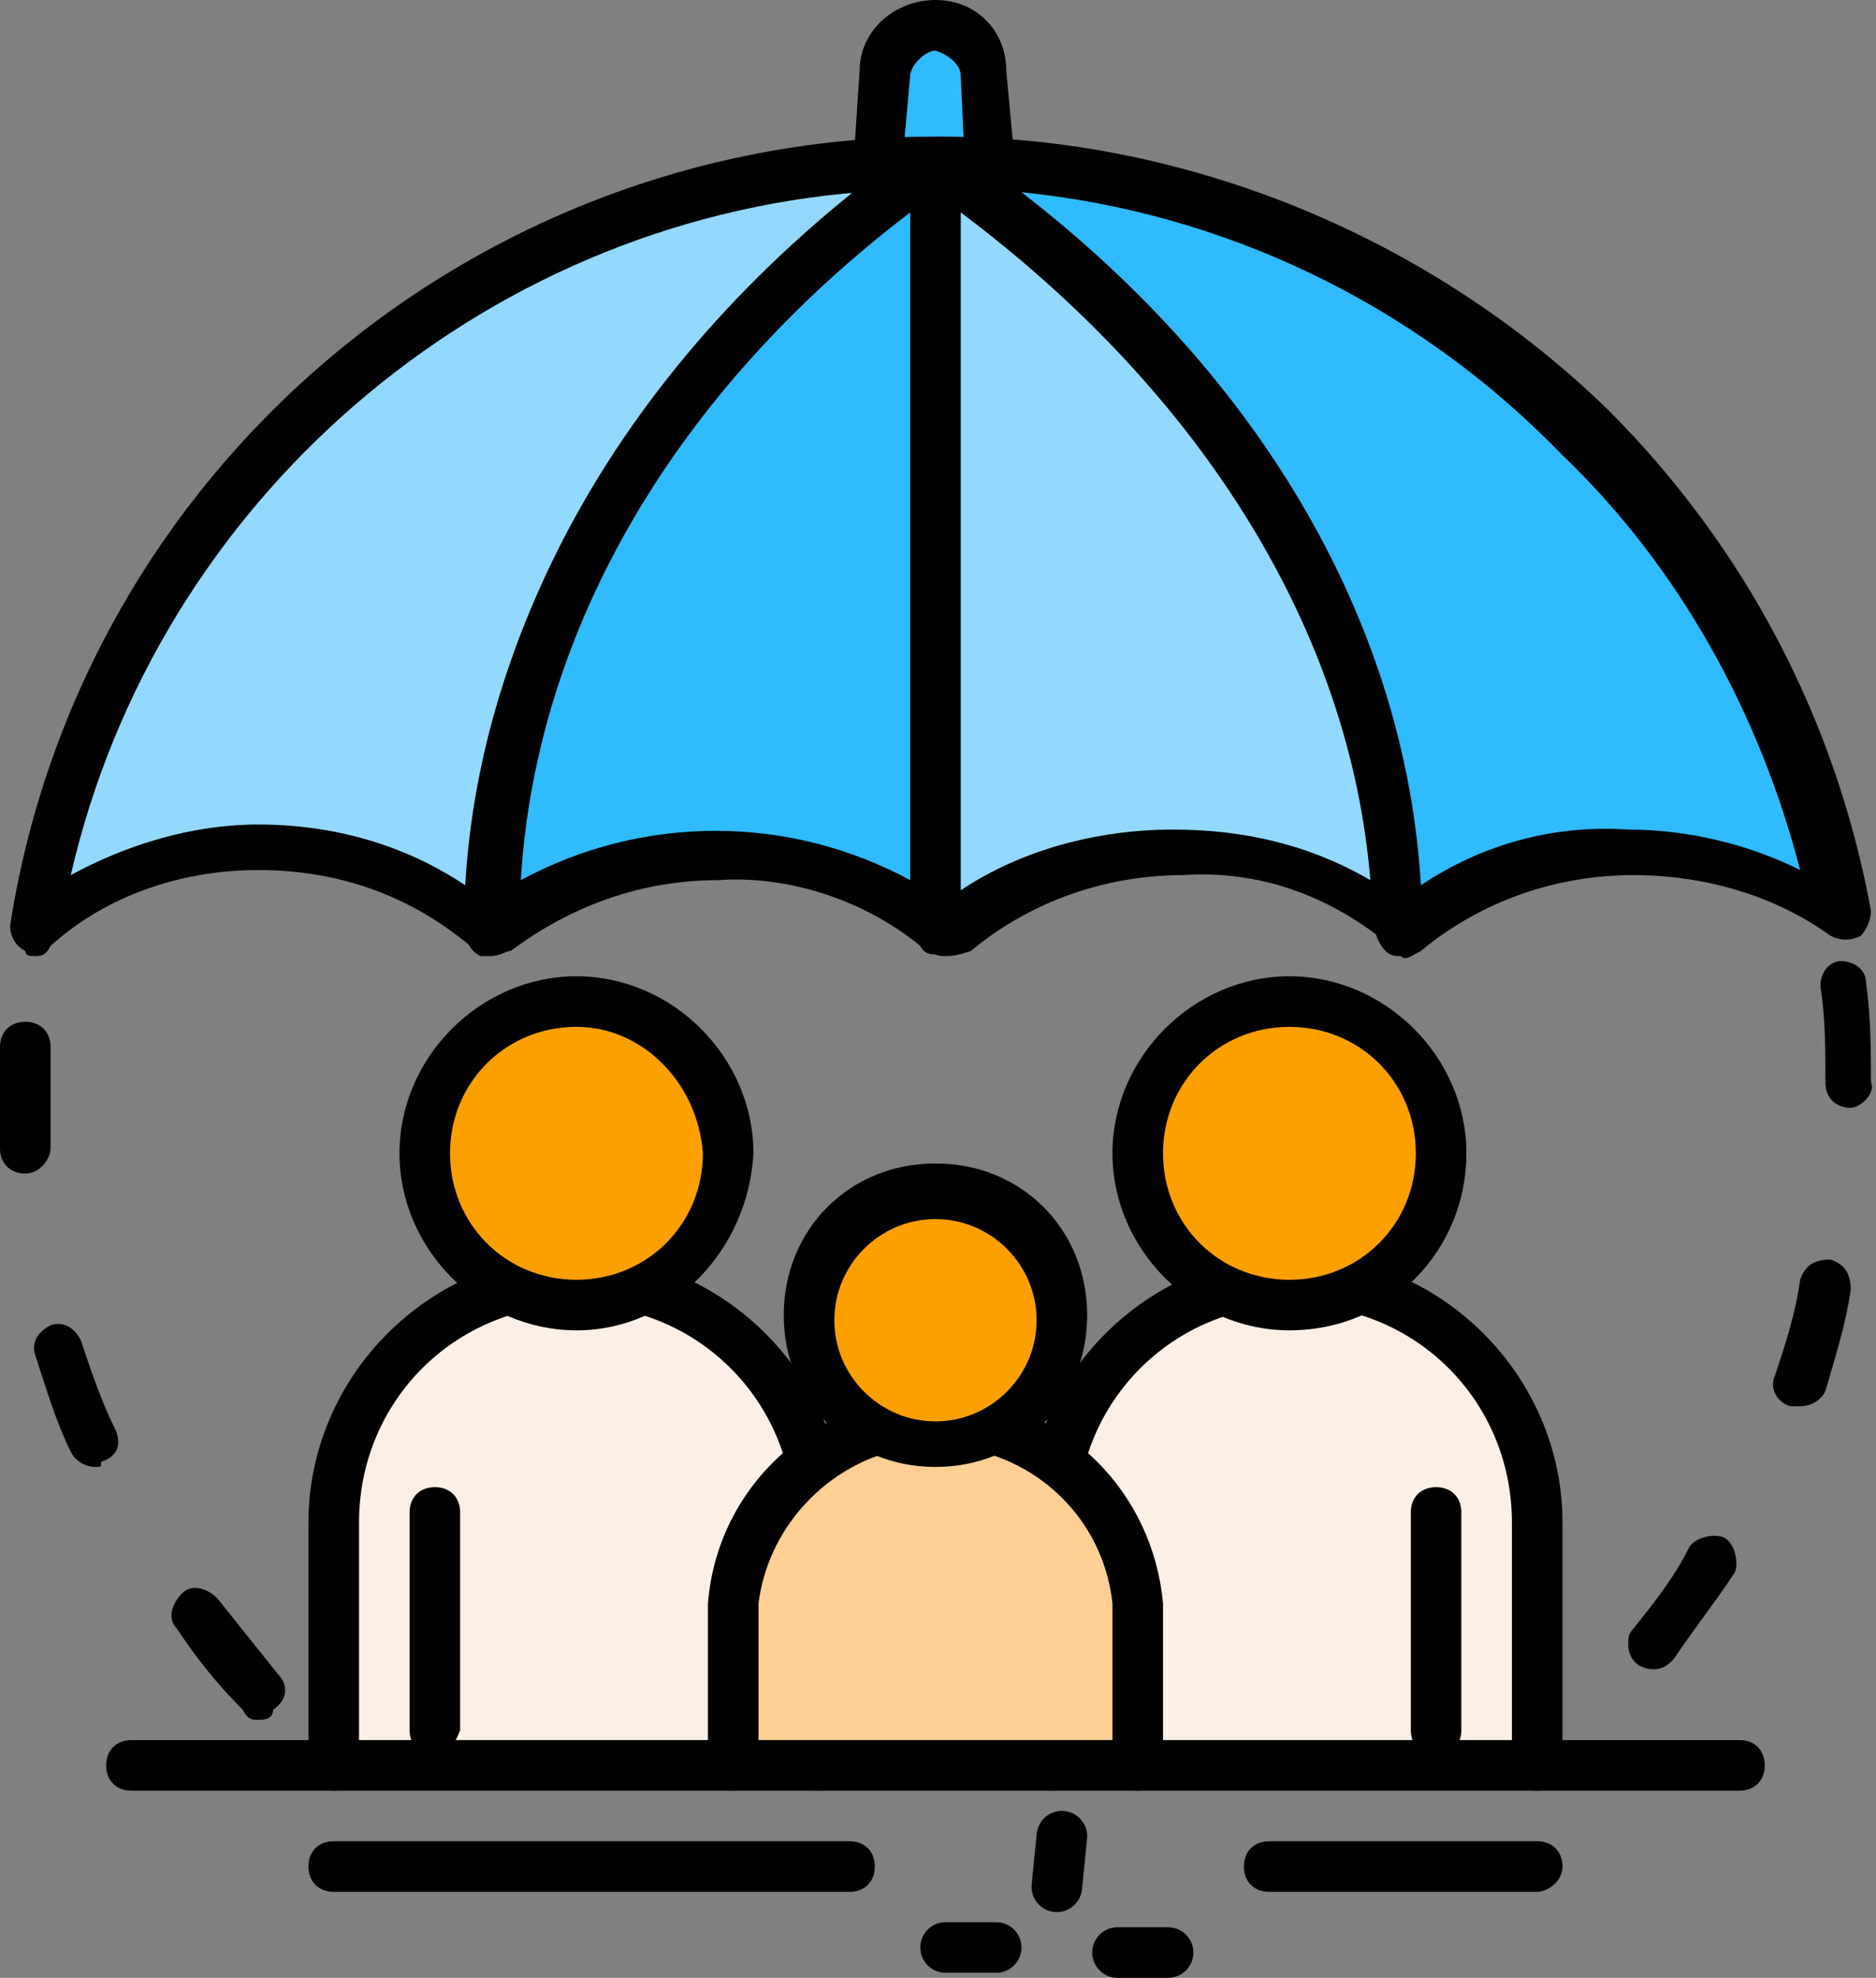 <?xml version="1.0" encoding="utf-8"?>
<!-- Generator: Adobe Illustrator 23.0.1, SVG Export Plug-In . SVG Version: 6.00 Build 0)  -->
<svg version="1.1" id="Layer_1" xmlns="http://www.w3.org/2000/svg" xmlns:xlink="http://www.w3.org/1999/xlink" x="0px" y="0px"
	 viewBox="0 0 37.1 39.1" style="enable-background:new 0 0 37.1 39.1;" xml:space="preserve">
<rect x="0" y="0" width="37.1" height="39.1" fill="#808080" stroke="none"/>
<style type="text/css">
	.st0{opacity:0.1;}
	.st1{fill:none;}
	.st2{fill:none;stroke:#000000;stroke-linecap:round;stroke-linejoin:round;}
	.st3{fill:#FCF0E6;}
	.st4{fill:#FCA000;}
	.st5{fill:#93D9FF;}
	.st6{fill:#FFCF94;}
	.st7{fill:#30BBFF;}
</style>
<g id="栅格24x24">
	<g id="_24x24" class="st0">
		<rect x="-5.5" y="-3.5" class="st1" width="48" height="48"/>
	</g>
</g>
<g id="_Radial_Repeat_">
	<line class="st2" x1="20.9" y1="40.8" x2="20.9" y2="39.7"/>
</g>
<g>
	<path class="st3" d="M6.6,34.9v-4.8c0-2.7,2.2-4.8,4.8-4.8l0,0l0,0c2.7,0,4.8,2.2,4.8,4.8v4.8"/>
	<path d="M16.2,35.4c-0.3,0-0.5-0.2-0.5-0.5v-4.8c0-2.4-1.9-4.3-4.3-4.3s-4.3,1.9-4.3,4.3l0,0v4.8c0,0.3-0.2,0.5-0.5,0.5
		c-0.3,0-0.5-0.2-0.5-0.5v-4.8c0-2.9,2.4-5.3,5.3-5.3c2.9,0,5.3,2.4,5.3,5.3c0,0,0,0,0,0v4.8C16.7,35.2,16.5,35.4,16.2,35.4z"/>
	<path class="st3" d="M20.7,34.9v-4.8c0-2.7,2.2-4.8,4.8-4.8l0,0c2.7,0,4.8,2.2,4.8,4.8l0,0v4.8"/>
	<path d="M30.4,35.4c-0.3,0-0.5-0.2-0.5-0.5v-4.8c0-2.4-1.9-4.3-4.3-4.3c-2.4,0-4.3,1.9-4.3,4.3v4.8c0,0.3-0.2,0.5-0.5,0.5
		c-0.3,0-0.5-0.2-0.5-0.5v-4.8c0-2.9,2.4-5.3,5.3-5.3c2.9,0,5.3,2.4,5.3,5.3v4.8C30.9,35.2,30.6,35.4,30.4,35.4z"/>
	<circle class="st4" cx="25.5" cy="22.8" r="3"/>
	<path d="M25.5,26.3c-1.9,0-3.5-1.6-3.5-3.5s1.6-3.5,3.5-3.5c1.9,0,3.5,1.6,3.5,3.5c0,0,0,0,0,0C29,24.7,27.5,26.3,25.5,26.3z
		 M25.5,20.3c-1.4,0-2.5,1.1-2.5,2.5c0,1.4,1.1,2.5,2.5,2.5s2.5-1.1,2.5-2.5l0,0C28,21.4,26.9,20.3,25.5,20.3z"/>
	<circle class="st4" cx="11.4" cy="22.8" r="3"/>
	<path d="M11.4,26.3c-1.9,0-3.5-1.6-3.5-3.5s1.6-3.5,3.5-3.5c1.9,0,3.5,1.6,3.5,3.5c0,0,0,0,0,0C14.8,24.7,13.3,26.3,11.4,26.3z
		 M11.4,20.3c-1.4,0-2.5,1.1-2.5,2.5c0,1.4,1.1,2.5,2.5,2.5c1.4,0,2.5-1.1,2.5-2.5l0,0C13.8,21.4,12.7,20.3,11.4,20.3z"/>
	<path class="st5" d="M8.6,32L8.6,32z"/>
	<path d="M8.6,34.7c-0.3,0-0.5-0.2-0.5-0.5v-4.3c0-0.3,0.2-0.5,0.5-0.5s0.5,0.2,0.5,0.5v4.3C9,34.5,8.8,34.7,8.6,34.7z"/>
	<path class="st5" d="M28.4,32L28.4,32z"/>
	<path d="M28.4,34.7c-0.3,0-0.5-0.2-0.5-0.5v-4.3c0-0.3,0.2-0.5,0.5-0.5s0.5,0.2,0.5,0.5v4.3C28.9,34.5,28.7,34.7,28.4,34.7z"/>
	<path class="st6" d="M14.4,34.9v-3.2c0-2.2,1.8-4,4-4l0,0c2.2,0,4,1.8,4,4v3.2"/>
	<path d="M22.5,35.4c-0.3,0-0.5-0.2-0.5-0.5v-3.2c-0.2-1.9-1.9-3.3-3.9-3.1c-1.6,0.2-2.9,1.5-3.1,3.1v3.2c0,0.3-0.2,0.5-0.5,0.5
		S14,35.2,14,34.9v-3.2c0.2-2.5,2.4-4.3,4.9-4.1c2.2,0.2,3.9,1.9,4.1,4.1v3.2C23,35.2,22.8,35.4,22.5,35.4
		C22.5,35.4,22.5,35.4,22.5,35.4z"/>
	<circle class="st4" cx="18.5" cy="26" r="2.5"/>
	<path d="M18.5,29c-1.7,0-3-1.3-3-3s1.3-3,3-3s3,1.3,3,3S20.2,29,18.5,29z M18.5,24.1c-1.1,0-2,0.9-2,2s0.9,2,2,2s2-0.9,2-2
		S19.6,24.1,18.5,24.1z"/>
	<path d="M34.4,35.4H2.6c-0.3,0-0.5-0.2-0.5-0.5s0.2-0.5,0.5-0.5h31.8c0.3,0,0.5,0.2,0.5,0.5C34.9,35.2,34.7,35.4,34.4,35.4z"/>
	<path d="M16.8,37.4H6.6c-0.3,0-0.5-0.2-0.5-0.5s0.2-0.5,0.5-0.5h10.2c0.3,0,0.5,0.2,0.5,0.5S17.1,37.4,16.8,37.4z"/>
	<path d="M30.4,37.4h-5.3c-0.3,0-0.5-0.2-0.5-0.5c0-0.3,0.2-0.5,0.5-0.5h5.3c0.3,0,0.5,0.2,0.5,0.5S30.6,37.4,30.4,37.4z"/>
	<path class="st7" d="M19.8,5.8c0,0.5-0.8,1-1.3,1s-1.3-0.4-1.3-1l0.4-4.3c0-0.5,0.4-1,1-1s1,0.4,1,1L19.8,5.8z"/>
	<path d="M18.5,7.3c-0.7,0-1.8-0.6-1.8-1.4L17,1.4c0-0.8,0.7-1.4,1.5-1.4c0.8,0,1.4,0.6,1.4,1.4l0.4,4.3l0,0
		C20.3,6.7,19.2,7.3,18.5,7.3z M18.5,1C18.3,1,18,1.3,18,1.5v0l-0.4,4.4c0.2,0.2,0.5,0.4,0.8,0.4c0.3,0,0.6-0.2,0.8-0.4L19,1.5
		C19,1.3,18.8,1.1,18.5,1C18.5,1,18.5,1,18.5,1z"/>
	<path class="st5" d="M18.5,3.2v0.1c-5.4,3.7-8.8,9.1-8.8,15l-0.1,0.1c-1.3-1.1-2.9-1.6-4.5-1.6c-1.6,0-3.2,0.5-4.5,1.6
		C2.1,9.7,9.6,3.2,18.5,3.2z"/>
	<path d="M0.7,18.9c-0.1,0-0.2,0-0.2-0.1c-0.2-0.1-0.3-0.3-0.3-0.5c1.4-9,9.2-15.6,18.3-15.6l0,0c0.1,0,0.3,0,0.4,0.1
		C18.9,3,19,3.1,19,3.2v0.1c0,0.2-0.1,0.3-0.2,0.4c-5.4,3.8-8.5,9.1-8.6,14.6c0,0.2-0.1,0.3-0.2,0.4c-0.2,0.2-0.5,0.2-0.7,0
		c-1.2-1-2.6-1.5-4.2-1.5c-1.5,0-3,0.5-4.1,1.5C0.9,18.9,0.8,18.9,0.7,18.9z M5.1,16.3c1.5,0,2.9,0.4,4.1,1.2
		c0.3-5.1,3.1-10,7.8-13.7C9.5,4.4,3.1,9.9,1.4,17.3C2.5,16.7,3.8,16.3,5.1,16.3z"/>
	<path class="st7" d="M18.5,3.2v15.1c-1.2-1-2.8-1.5-4.3-1.5c-1.6,0-3.2,0.5-4.4,1.5C9.8,12.4,13.1,7,18.5,3.2z"/>
	<path d="M9.7,18.9c-0.1,0-0.1,0-0.2,0c-0.2-0.1-0.3-0.3-0.3-0.5c0-5.9,3.3-11.6,9-15.6c0.2-0.1,0.4-0.1,0.5,0
		C18.9,2.9,19,3.1,19,3.3v15c0,0.2-0.1,0.4-0.3,0.5c-0.2,0.1-0.4,0.1-0.5-0.1c-1.1-0.9-2.6-1.4-4-1.3c-1.5,0-2.9,0.5-4.1,1.4
		C10,18.8,9.9,18.9,9.7,18.9z M18,4.2c-4.6,3.5-7.4,8.2-7.7,13.2c2.4-1.3,5.3-1.3,7.7,0V4.2z"/>
	<path class="st5" d="M27.6,18.4c-1.2-1-2.8-1.6-4.5-1.5c-1.6,0-3.2,0.5-4.5,1.6l0,0l-0.2-0.1V3.2l0,0C24,7,27.6,12.4,27.6,18.4z"/>
	<path d="M18.7,18.9c-0.1,0-0.2,0-0.3-0.1l-0.1-0.1c-0.1-0.1-0.2-0.2-0.2-0.4V3.4c0-0.1,0-0.1,0-0.2c0-0.2,0.2-0.4,0.4-0.5h0.1h0.2
		c0.2,0,0.4,0.1,0.5,0.3c5.7,4,9,9.6,9,15.3c0,0.2-0.1,0.4-0.3,0.5c-0.2,0.1-0.4,0-0.5-0.1c-1.2-1-2.6-1.5-4.1-1.4
		c-1.5,0-3,0.5-4.2,1.5C18.9,18.9,18.8,18.9,18.7,18.9z M19,4.2v13.4c1.2-0.8,2.7-1.2,4.2-1.2c1.4,0,2.7,0.3,3.9,1
		C26.7,12.5,23.8,7.8,19,4.2z"/>
	<path class="st7" d="M36.3,18.2c-1.2-0.9-2.7-1.3-4.2-1.3c-1.6,0-3.3,0.5-4.5,1.6c0,0,0,0,0,0c0-6-3.6-11.4-9.1-15.2
		c4.8,0.1,9.4,2,12.8,5.3C33.9,11.2,35.7,14.5,36.3,18.2z"/>
	<path d="M27.7,18.9c-0.1,0-0.2,0-0.3-0.1c-0.1-0.1-0.2-0.3-0.2-0.4c0-5.5-3.3-10.9-8.9-14.8c-0.2-0.2-0.3-0.5-0.1-0.7
		c0.1-0.1,0.2-0.2,0.4-0.2l0,0c4.9,0,9.7,2,13.2,5.4c2.7,2.7,4.5,6.1,5.2,9.9c0,0.2-0.1,0.4-0.2,0.5c-0.2,0.1-0.4,0.1-0.6,0
		c-1.1-0.8-2.5-1.2-3.9-1.2c-1.5,0-3,0.5-4.2,1.5C27.9,18.9,27.8,19,27.7,18.9z M20.2,3.8c4.8,3.7,7.6,8.6,7.9,13.7
		c1.2-0.8,2.6-1.2,4.1-1.1c1.2,0,2.4,0.3,3.4,0.8c-0.8-3.1-2.4-6-4.7-8.2C28,6,24.2,4.2,20.2,3.8z"/>
	<path d="M5.1,34C5,34,4.9,34,4.8,33.8c-0.5-0.5-0.9-1-1.3-1.6c-0.2-0.2-0.1-0.5,0.1-0.7c0.2-0.2,0.5-0.1,0.7,0.1
		c0.4,0.5,0.8,1,1.2,1.5c0.2,0.2,0.2,0.5-0.1,0.7C5.4,34,5.2,34,5.1,34L5.1,34z M1.9,29c-0.2,0-0.4-0.1-0.5-0.3
		c-0.3-0.6-0.5-1.3-0.7-1.9c-0.1-0.3,0.1-0.5,0.3-0.6c0.3-0.1,0.5,0.1,0.6,0.3c0.2,0.6,0.4,1.2,0.7,1.8c0.1,0.3,0,0.5-0.3,0.6
		C2,29,2,29,1.9,29L1.9,29z M0.5,23.2C0.2,23.2,0,23,0,22.7c0-0.4,0-0.9,0-1.3c0-0.2,0-0.5,0-0.7c0-0.3,0.2-0.5,0.5-0.5c0,0,0,0,0,0
		c0.3,0,0.5,0.2,0.5,0.5c0,0,0,0,0,0c0,0.2,0,0.5,0,0.7c0,0.4,0,0.8,0,1.3C1,22.9,0.8,23.2,0.5,23.2C0.5,23.2,0.5,23.2,0.5,23.2
		L0.5,23.2z"/>
	<path d="M32.7,33c-0.3,0-0.5-0.2-0.5-0.5c0-0.1,0-0.2,0.1-0.3c0.4-0.5,0.8-1,1.1-1.6c0.1-0.2,0.5-0.3,0.7-0.2c0,0,0,0,0,0
		c0.2,0.1,0.3,0.5,0.2,0.7c-0.4,0.6-0.8,1.1-1.2,1.7C33,32.9,32.9,33,32.7,33z M35.6,27.8c-0.1,0-0.1,0-0.2,0
		c-0.3-0.1-0.4-0.4-0.3-0.6c0.2-0.6,0.4-1.2,0.5-1.9c0.1-0.3,0.3-0.4,0.6-0.4c0.3,0.1,0.4,0.3,0.4,0.6c0,0,0,0,0,0
		c-0.1,0.7-0.3,1.3-0.5,2C36,27.7,35.8,27.8,35.6,27.8z M36.6,21.9c-0.3,0-0.5-0.2-0.5-0.5c0-0.6,0-1.3-0.1-1.9
		c0-0.3,0.2-0.5,0.4-0.5c0.3,0,0.5,0.2,0.5,0.4c0.1,0.7,0.1,1.4,0.1,2C37.1,21.6,36.8,21.9,36.6,21.9z"/>
	<g id="_Radial_Repeat_2">
		<line class="st2" x1="18.7" y1="38.5" x2="19.7" y2="38.5"/>
	</g>
	<g id="_Radial_Repeat_3">
		<line class="st2" x1="21" y1="36.3" x2="20.9" y2="37.3"/>
	</g>
	<g id="_Radial_Repeat_4">
		<line class="st2" x1="23.1" y1="38.6" x2="22.1" y2="38.6"/>
	</g>
</g>
</svg>
